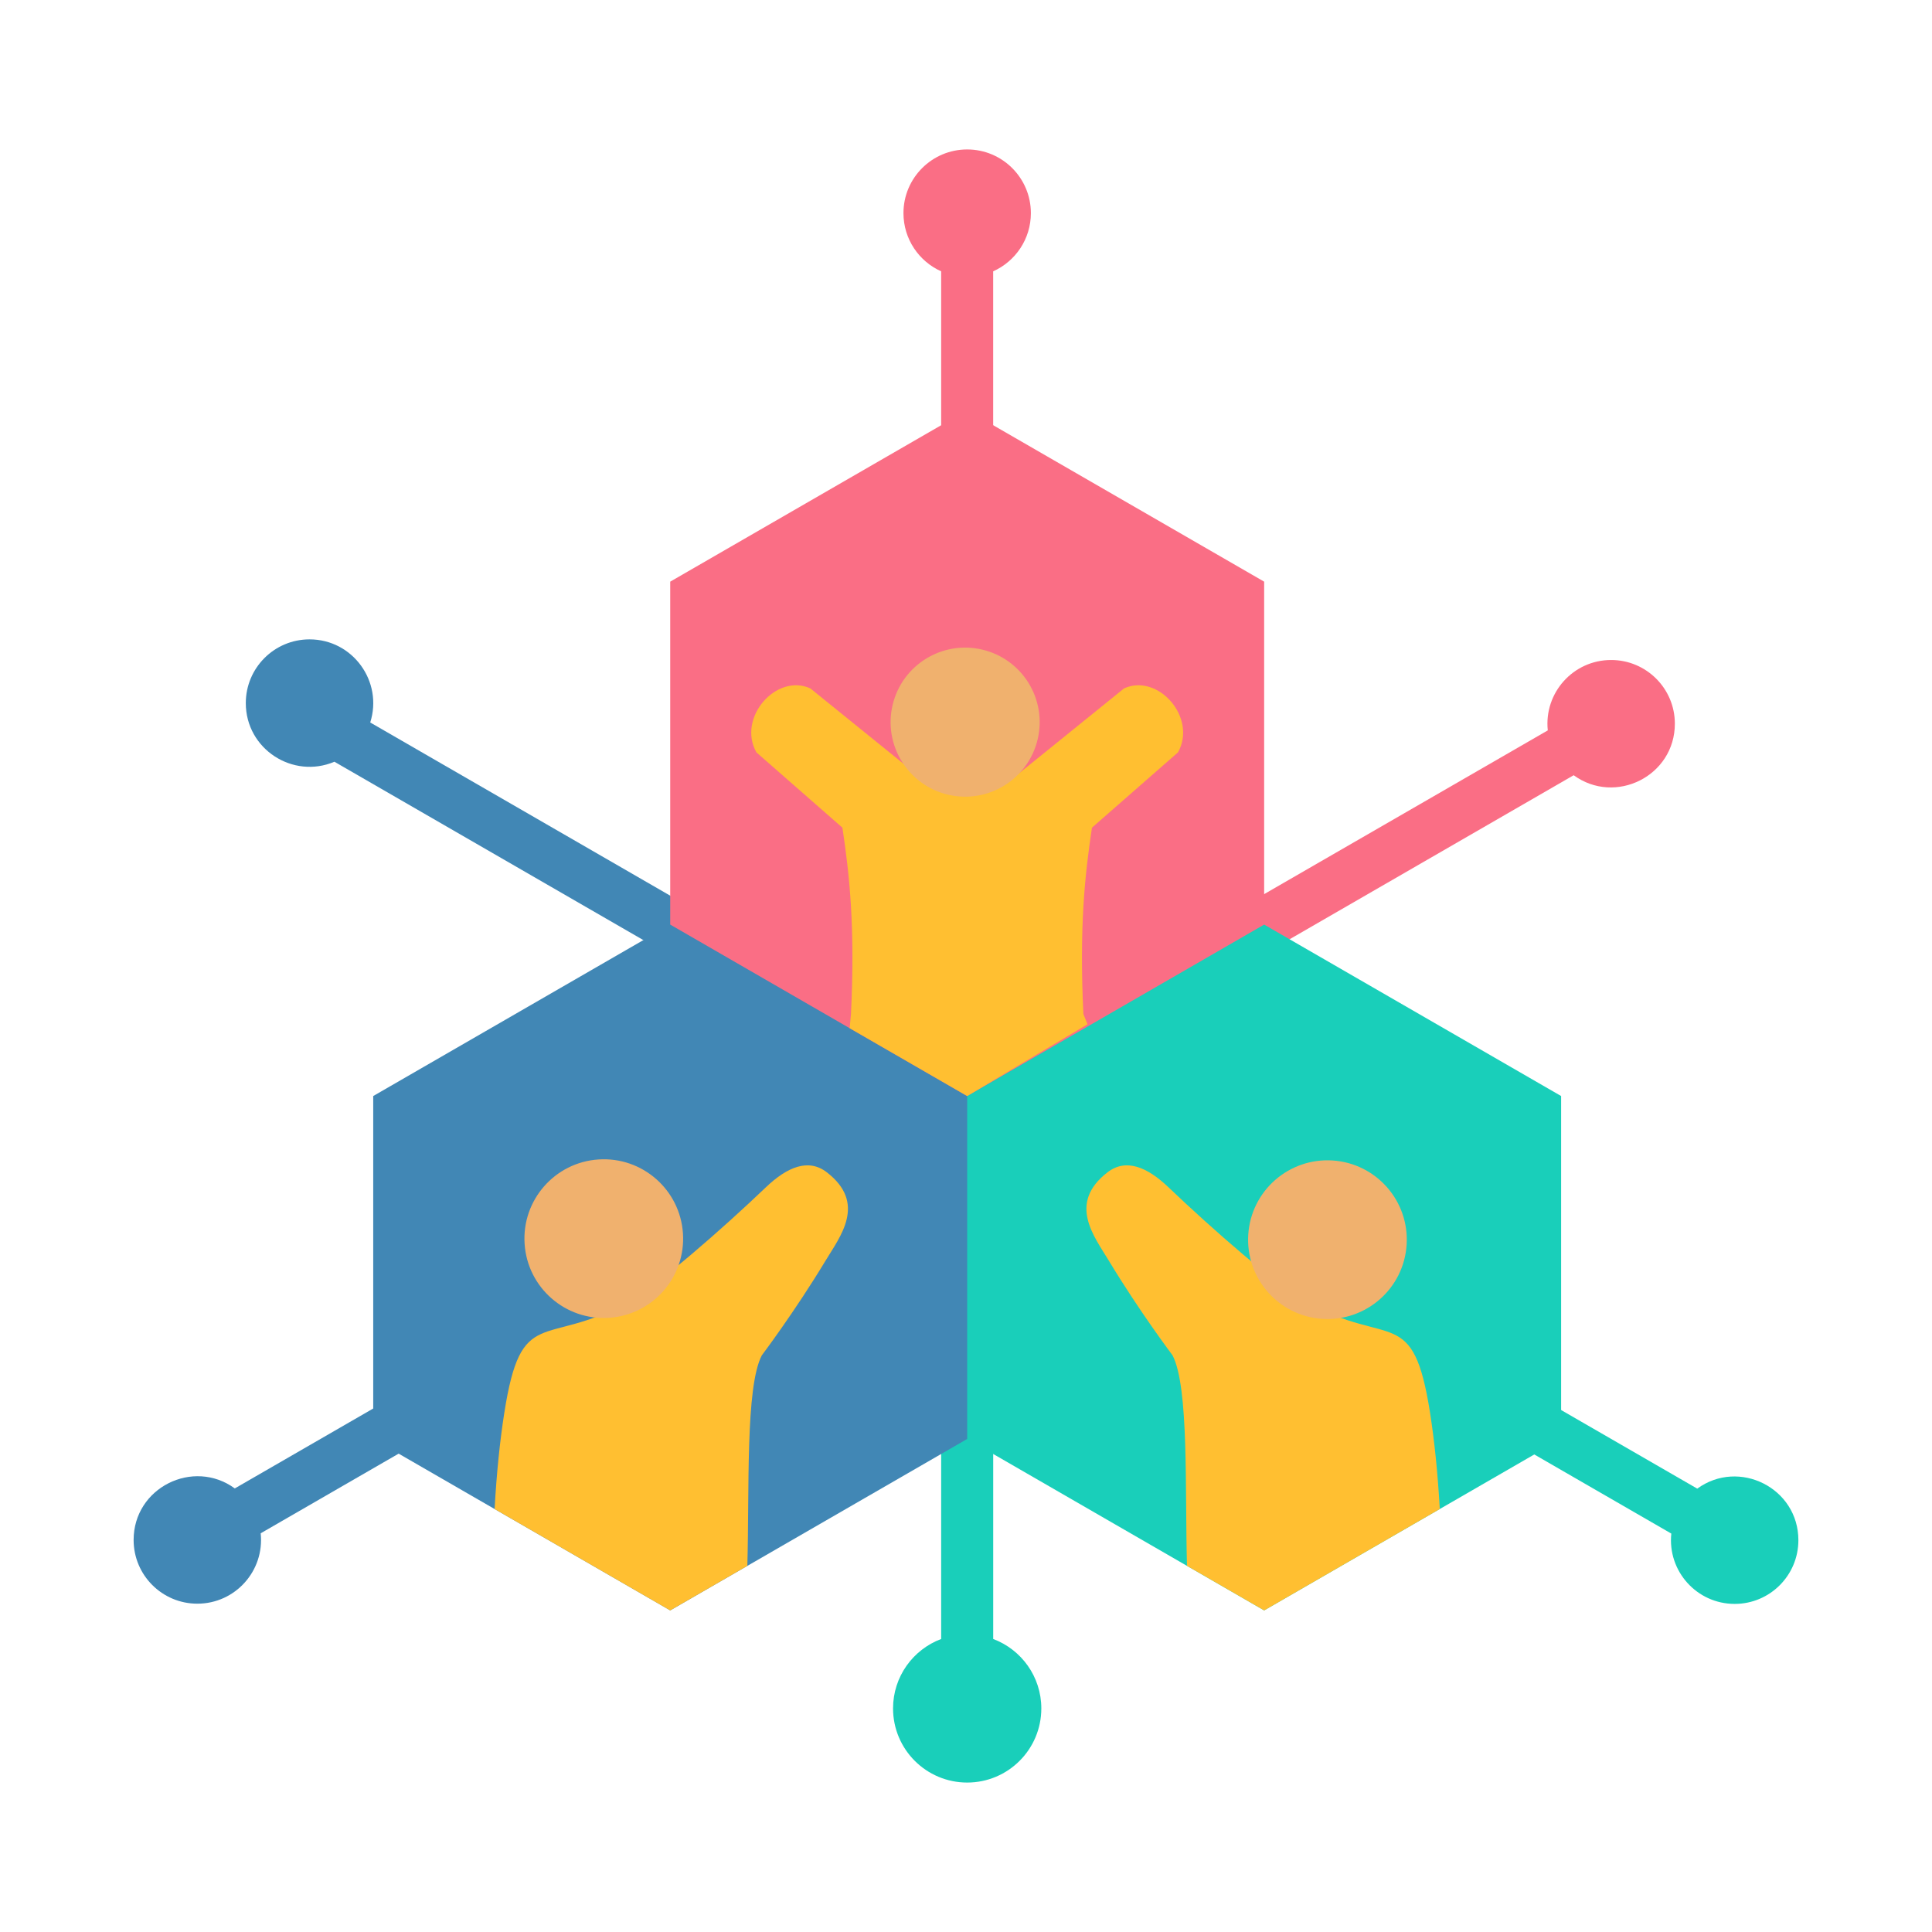 <svg width="62" height="62" viewBox="0 0 62 62" fill="none" xmlns="http://www.w3.org/2000/svg">
<path fill-rule="evenodd" clip-rule="evenodd" d="M25.519 39.301L8.366 49.205C8.492 50.414 7.546 51.464 6.333 51.464C5.203 51.464 4.288 50.548 4.288 49.419C4.288 47.739 6.199 46.793 7.535 47.765L24.695 37.858C24.915 38.372 25.192 38.856 25.519 39.301ZM24.566 32.432L10.732 24.445C9.4 25.011 7.888 24.04 7.888 22.563C7.888 21.433 8.804 20.518 9.933 20.518C11.326 20.518 12.298 21.877 11.881 23.185L25.323 30.946C25.017 31.407 24.762 31.905 24.566 32.432Z" fill="#4187B5"/>
<path fill-rule="evenodd" clip-rule="evenodd" d="M31.873 42.281V52.597C32.775 52.935 33.417 53.805 33.417 54.825C33.417 56.139 32.352 57.204 31.038 57.204C29.724 57.204 28.659 56.139 28.659 54.825C28.659 53.805 29.301 52.935 30.203 52.597V42.194C30.757 42.287 31.306 42.316 31.873 42.281ZM37.966 38.245L54.467 47.772C55.803 46.801 57.712 47.748 57.712 49.427C57.712 50.556 56.797 51.471 55.668 51.471C54.455 51.471 53.509 50.422 53.634 49.214L37.056 39.643C37.41 39.215 37.716 38.746 37.966 38.245Z" fill="#19CFBA"/>
<path fill-rule="evenodd" clip-rule="evenodd" d="M37.27 30.597L49.67 23.439C49.544 22.23 50.489 21.18 51.703 21.18C52.832 21.18 53.748 22.095 53.748 23.224C53.748 24.904 51.837 25.851 50.501 24.878L38.111 32.032C37.885 31.52 37.602 31.039 37.27 30.597ZM31.038 4.796C32.167 4.796 33.082 5.711 33.082 6.84C33.082 7.672 32.585 8.388 31.872 8.707V27.686C31.306 27.651 30.757 27.68 30.203 27.773V8.707C29.49 8.388 28.993 7.672 28.993 6.84C28.993 5.711 29.909 4.796 31.038 4.796Z" fill="#FA6E85"/>
<path fill-rule="evenodd" clip-rule="evenodd" d="M40.568 29.671L50.098 35.173V46.178L40.568 51.68L31.038 46.178L20.154 40.452L29.291 26.891L40.568 29.671Z" fill="#19CFBA"/>
<path fill-rule="evenodd" clip-rule="evenodd" d="M21.508 29.671L11.977 35.173V46.178L21.508 51.68L31.038 46.178V35.173L29.239 27.672L21.508 29.671Z" fill="#4187B5"/>
<path fill-rule="evenodd" clip-rule="evenodd" d="M31.038 35.173L21.508 29.671V18.666L31.038 13.164L40.568 18.666V29.671L31.038 35.173Z" fill="#FA6E85"/>
<path fill-rule="evenodd" clip-rule="evenodd" d="M34.767 32.541C34.634 29.759 34.812 28.09 35.042 26.561C36.883 24.95 37.803 24.144 37.803 24.144C38.427 23.025 37.156 21.596 36.072 22.092C33.733 23.983 32.563 24.929 32.563 24.929C31.606 25.419 30.471 25.419 29.513 24.929C29.513 24.929 28.343 23.983 26.005 22.092C24.921 21.596 23.649 23.025 24.273 24.144C24.273 24.144 25.194 24.95 27.034 26.561C27.264 28.09 27.443 29.759 27.309 32.541L27.267 32.996L31.038 35.173L34.9 32.87L34.767 32.541Z" fill="#FFBF31"/>
<path fill-rule="evenodd" clip-rule="evenodd" d="M23.983 50.25C24.053 47.823 23.916 44.519 24.447 43.495C24.447 43.495 25.507 42.09 26.493 40.456C26.962 39.678 27.821 38.617 26.536 37.622C25.944 37.163 25.262 37.448 24.574 38.105C23.186 39.433 21.05 41.302 20.129 41.803C17.462 43.255 16.729 41.856 16.183 45.344C16.046 46.217 15.938 47.244 15.872 48.426L21.507 51.68L23.983 50.25Z" fill="#FFBF31"/>
<path fill-rule="evenodd" clip-rule="evenodd" d="M19.209 37.208C17.806 37.3 16.743 38.512 16.835 39.915C16.926 41.319 18.139 42.382 19.542 42.29C20.945 42.198 22.009 40.986 21.917 39.583C21.825 38.179 20.613 37.116 19.209 37.208Z" fill="#F0B16E"/>
<path d="M33.3 23.724C33.604 22.439 32.808 21.151 31.523 20.847C30.237 20.543 28.949 21.338 28.645 22.624C28.341 23.91 29.137 25.198 30.422 25.502C31.708 25.806 32.996 25.01 33.3 23.724Z" fill="#F0B16E"/>
<path fill-rule="evenodd" clip-rule="evenodd" d="M38.092 50.25C38.023 47.823 38.16 44.519 37.629 43.495C37.629 43.495 36.569 42.09 35.583 40.456C35.114 39.678 34.255 38.617 35.539 37.622C36.132 37.163 36.814 37.448 37.502 38.105C38.89 39.433 41.026 41.301 41.947 41.803C44.614 43.255 45.346 41.856 45.893 45.344C46.029 46.217 46.138 47.244 46.204 48.426L40.569 51.68L38.092 50.25Z" fill="#FFBF31"/>
<path fill-rule="evenodd" clip-rule="evenodd" d="M42.766 37.241C44.169 37.333 45.232 38.545 45.14 39.949C45.049 41.352 43.837 42.415 42.433 42.324C41.03 42.232 39.967 41.02 40.058 39.616C40.15 38.213 41.362 37.15 42.766 37.241Z" fill="#F0B16E"/>
</svg>
